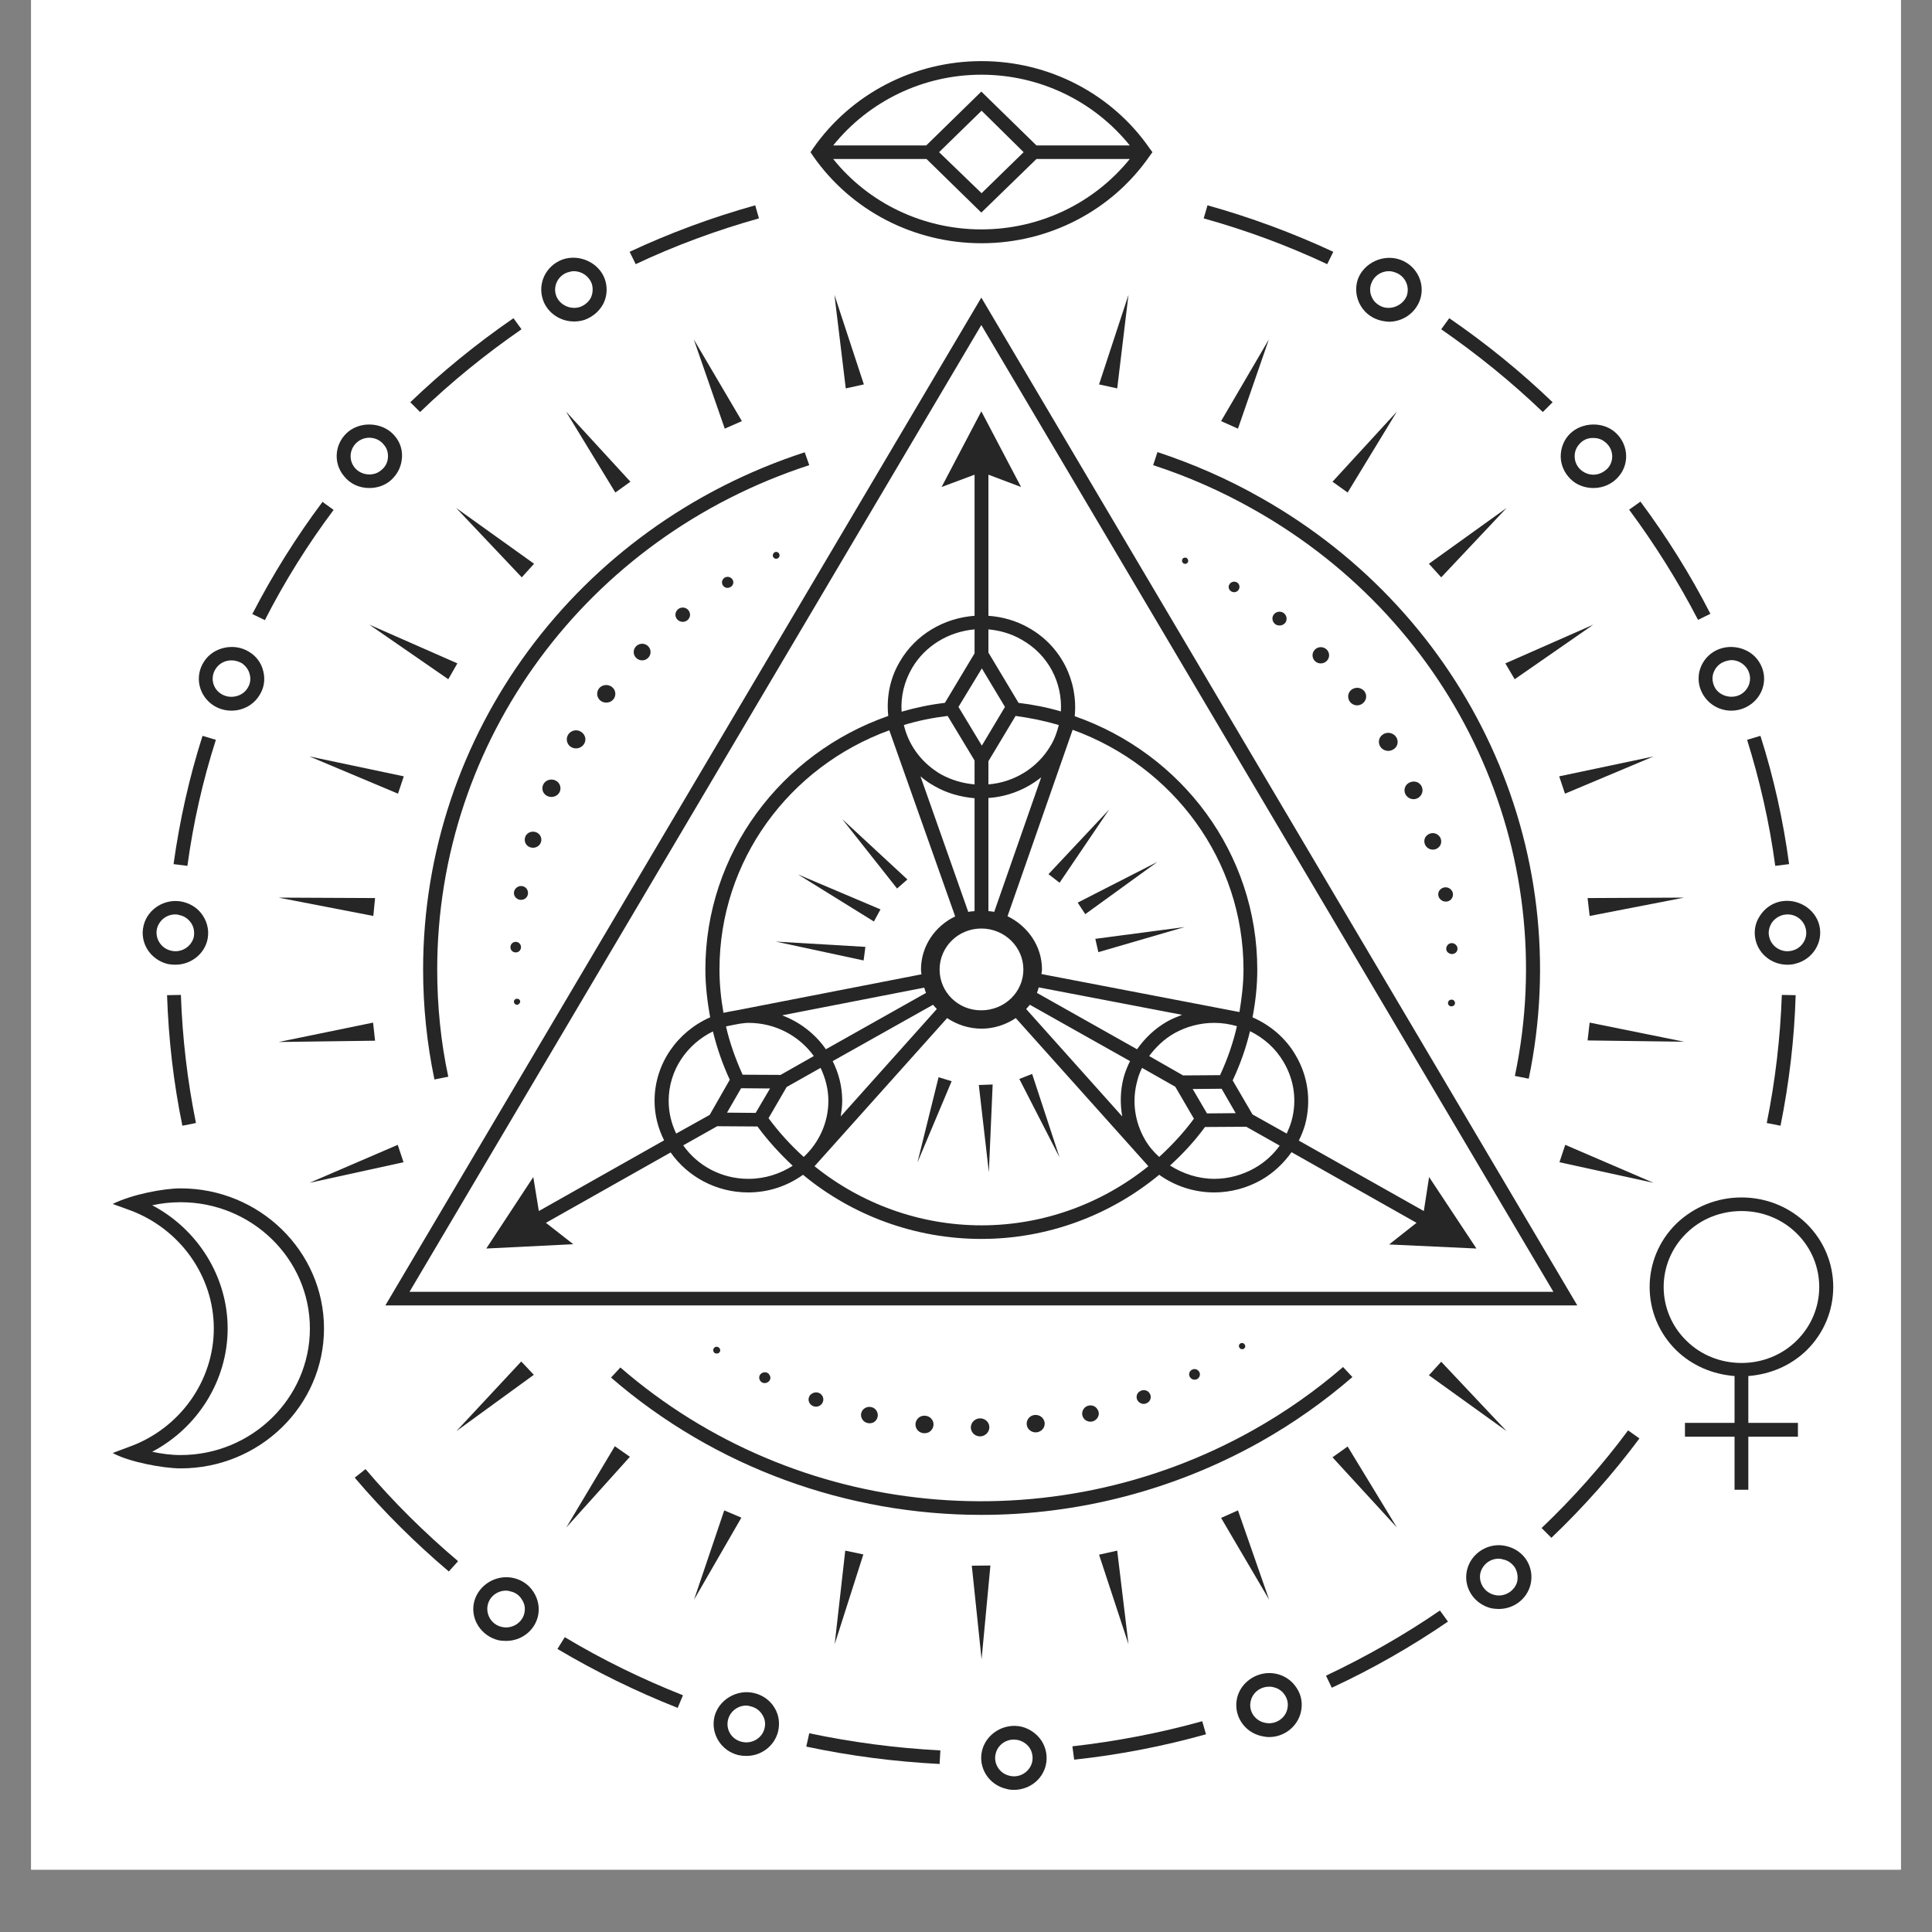 <svg xmlns="http://www.w3.org/2000/svg" xmlns:xlink="http://www.w3.org/1999/xlink" width="40" zoomAndPan="magnify" viewBox="0 0 30 30" height="40" preserveAspectRatio="xMidYMid meet" version="1.0"><rect x="0" y="0" width="30" height="30" fill="#808080" stroke="none"/><defs><clipPath id="127c86b2ee"><path d="M 0.484 0 L 29.516 0 L 29.516 29.031 L 0.484 29.031 Z M 0.484 0 " clip-rule="nonzero"/></clipPath><clipPath id="91be689513"><path d="M 2 3 L 28 3 L 28 27.801 L 2 27.801 Z M 2 3 " clip-rule="nonzero"/></clipPath><clipPath id="5279e80395"><path d="M 1.75 18 L 6 18 L 6 23 L 1.75 23 Z M 1.75 18 " clip-rule="nonzero"/></clipPath><clipPath id="9953e9cdc8"><path d="M 25 18 L 28.605 18 L 28.605 24 L 25 24 Z M 25 18 " clip-rule="nonzero"/></clipPath><clipPath id="5512c6203c"><path d="M 12 0.945 L 18 0.945 L 18 4 L 12 4 Z M 12 0.945 " clip-rule="nonzero"/></clipPath><clipPath id="246fca1ff0"><path d="M 2 4 L 28.605 4 L 28.605 27.801 L 2 27.801 Z M 2 4 " clip-rule="nonzero"/></clipPath></defs><g clip-path="url(#127c86b2ee)"><path fill="#ffffff" d="M 0.484 0 L 29.516 0 L 29.516 29.031 L 0.484 29.031 Z M 0.484 0 " fill-opacity="1" fill-rule="nonzero"/><path fill="#ffffff" d="M 0.484 0 L 29.516 0 L 29.516 29.031 L 0.484 29.031 Z M 0.484 0 " fill-opacity="1" fill-rule="nonzero"/></g><g clip-path="url(#91be689513)"><path fill="#262626" d="M 14.59 27.391 C 13.895 27.355 13.199 27.266 12.52 27.121 L 12.566 26.914 C 13.234 27.055 13.918 27.145 14.602 27.18 Z M 16.68 27.324 L 16.652 27.117 C 17.336 27.039 18.012 26.91 18.668 26.727 L 18.727 26.93 C 18.059 27.117 17.371 27.25 16.68 27.324 Z M 10.523 26.52 C 9.879 26.266 9.25 25.957 8.656 25.605 L 8.77 25.422 C 9.355 25.773 9.973 26.074 10.605 26.324 Z M 20.68 26.207 L 20.59 26.02 C 21.203 25.73 21.801 25.391 22.359 25.008 L 22.484 25.18 C 21.914 25.57 21.305 25.918 20.68 26.207 Z M 6.969 24.402 C 6.445 23.957 5.953 23.469 5.508 22.945 L 5.676 22.812 C 6.109 23.324 6.598 23.805 7.113 24.242 Z M 24.09 23.879 L 23.938 23.727 C 24.426 23.262 24.879 22.754 25.281 22.211 L 25.457 22.336 C 25.047 22.887 24.586 23.406 24.09 23.879 Z M 2.832 17.48 C 2.695 16.816 2.617 16.137 2.594 15.453 L 2.809 15.449 C 2.832 16.117 2.91 16.785 3.043 17.438 Z M 2.91 13.445 L 2.695 13.418 C 2.789 12.742 2.938 12.074 3.145 11.426 L 3.352 11.488 C 3.148 12.125 3 12.781 2.91 13.445 Z M 4.113 9.629 L 3.918 9.535 C 4.23 8.93 4.598 8.34 5.008 7.793 L 5.18 7.918 C 4.777 8.457 4.418 9.031 4.113 9.629 Z M 6.523 6.398 L 6.371 6.246 C 6.867 5.77 7.406 5.332 7.973 4.941 L 8.098 5.113 C 7.539 5.5 7.008 5.93 6.523 6.398 Z M 9.871 4.102 L 9.777 3.91 C 10.402 3.617 11.059 3.375 11.727 3.188 L 11.785 3.391 C 11.133 3.574 10.484 3.812 9.871 4.102 Z M 27.434 17.438 C 27.566 16.785 27.645 16.117 27.668 15.449 L 27.883 15.453 C 27.863 16.137 27.781 16.816 27.648 17.48 Z M 27.129 11.488 L 27.336 11.426 C 27.543 12.074 27.691 12.746 27.781 13.418 L 27.566 13.445 C 27.477 12.781 27.328 12.125 27.129 11.488 Z M 25.297 7.914 L 25.473 7.789 C 25.883 8.34 26.25 8.926 26.559 9.531 L 26.367 9.625 C 26.059 9.031 25.699 8.457 25.297 7.914 Z M 22.379 5.113 L 22.504 4.941 C 23.074 5.332 23.613 5.77 24.109 6.246 L 23.957 6.398 C 23.469 5.93 22.938 5.5 22.379 5.113 Z M 18.691 3.391 L 18.75 3.188 C 19.418 3.375 20.074 3.617 20.703 3.91 L 20.609 4.102 C 19.992 3.812 19.348 3.574 18.691 3.391 Z M 18.691 3.391 " fill-opacity="1" fill-rule="nonzero"/></g><g clip-path="url(#5279e80395)"><path fill="#262626" d="M 2.805 22.801 C 2.539 22.801 2.004 22.703 1.75 22.562 L 2.02 22.461 C 2.797 22.176 3.32 21.438 3.32 20.629 C 3.32 19.816 2.797 19.082 2.02 18.793 L 1.75 18.695 C 2.047 18.547 2.539 18.453 2.805 18.453 C 4.031 18.453 5.031 19.43 5.031 20.629 C 5.031 21.828 4.031 22.801 2.805 22.801 Z M 2.363 22.543 C 2.508 22.574 2.656 22.594 2.805 22.594 C 3.91 22.594 4.812 21.711 4.812 20.629 C 4.812 19.547 3.91 18.668 2.805 18.668 C 2.656 18.668 2.508 18.684 2.363 18.715 C 3.074 19.09 3.535 19.828 3.535 20.629 C 3.535 21.43 3.074 22.168 2.363 22.543 Z M 2.363 22.543 " fill-opacity="1" fill-rule="nonzero"/></g><g clip-path="url(#9953e9cdc8)"><path fill="#262626" d="M 28.051 20.969 C 28.605 20.426 28.605 19.543 28.051 19 C 27.781 18.738 27.422 18.594 27.043 18.594 C 26.66 18.594 26.305 18.738 26.031 19 C 25.477 19.543 25.477 20.426 26.031 20.969 C 26.277 21.207 26.594 21.34 26.934 21.367 L 26.934 22.094 L 26.164 22.094 L 26.164 22.309 L 26.934 22.309 L 26.934 23.133 L 27.148 23.133 L 27.148 22.309 L 27.918 22.309 L 27.918 22.094 L 27.148 22.094 L 27.148 21.367 C 27.488 21.34 27.805 21.207 28.051 20.969 Z M 26.188 19.148 C 26.414 18.926 26.719 18.805 27.043 18.805 C 27.363 18.805 27.668 18.926 27.895 19.148 C 28.367 19.609 28.367 20.359 27.895 20.82 C 27.668 21.043 27.363 21.164 27.043 21.164 C 26.719 21.164 26.414 21.043 26.188 20.82 C 25.715 20.359 25.715 19.609 26.188 19.148 Z M 26.188 19.148 " fill-opacity="1" fill-rule="nonzero"/></g><g clip-path="url(#5512c6203c)"><path fill="#262626" d="M 17.852 2.305 C 17.266 1.457 16.289 0.949 15.242 0.949 C 14.191 0.949 13.215 1.457 12.625 2.305 L 12.586 2.363 L 12.625 2.422 C 13.215 3.27 14.191 3.777 15.242 3.777 C 16.289 3.777 17.266 3.27 17.852 2.422 L 17.895 2.363 Z M 15.238 1.16 C 16.145 1.16 16.988 1.57 17.543 2.258 L 16.094 2.258 L 15.238 1.422 L 14.383 2.258 L 12.938 2.258 C 13.492 1.57 14.336 1.16 15.238 1.16 Z M 15.895 2.363 L 15.242 3 L 14.582 2.363 L 15.242 1.719 Z M 15.238 3.562 C 14.336 3.562 13.488 3.156 12.938 2.469 L 14.387 2.469 L 15.238 3.301 L 16.094 2.469 L 17.543 2.469 C 16.988 3.156 16.145 3.562 15.238 3.562 Z M 15.238 3.562 " fill-opacity="1" fill-rule="nonzero"/></g><g clip-path="url(#246fca1ff0)"><path fill="#262626" d="M 5.734 7.578 C 5.578 7.578 5.434 7.512 5.34 7.391 C 5.164 7.18 5.199 6.867 5.418 6.695 C 5.633 6.531 5.965 6.566 6.133 6.773 C 6.219 6.875 6.258 7.008 6.238 7.141 C 6.223 7.27 6.156 7.387 6.051 7.473 C 5.961 7.543 5.852 7.578 5.734 7.578 Z M 5.734 6.797 C 5.668 6.797 5.605 6.82 5.555 6.859 C 5.43 6.957 5.406 7.137 5.508 7.262 C 5.562 7.328 5.645 7.367 5.734 7.367 C 5.801 7.367 5.863 7.348 5.914 7.305 C 5.977 7.258 6.016 7.191 6.023 7.113 C 6.031 7.039 6.012 6.965 5.961 6.906 C 5.906 6.836 5.824 6.797 5.734 6.797 Z M 8.914 4.992 C 8.699 4.992 8.504 4.859 8.434 4.664 C 8.34 4.402 8.477 4.121 8.742 4.027 C 9.004 3.941 9.301 4.082 9.391 4.332 C 9.434 4.453 9.43 4.59 9.371 4.711 C 9.312 4.828 9.207 4.918 9.082 4.965 C 9.027 4.984 8.969 4.992 8.914 4.992 Z M 8.91 4.211 C 8.879 4.211 8.848 4.219 8.812 4.23 C 8.664 4.281 8.582 4.445 8.637 4.594 C 8.688 4.734 8.859 4.816 9.008 4.766 C 9.082 4.738 9.141 4.688 9.176 4.621 C 9.207 4.551 9.211 4.473 9.188 4.402 C 9.145 4.289 9.035 4.211 8.91 4.211 Z M 3.594 11.035 C 3.496 11.035 3.402 11.008 3.32 10.957 C 3.086 10.809 3.016 10.504 3.168 10.273 C 3.312 10.047 3.637 9.977 3.867 10.121 C 3.984 10.191 4.062 10.301 4.09 10.43 C 4.121 10.562 4.098 10.691 4.023 10.805 C 3.93 10.949 3.77 11.035 3.594 11.035 Z M 3.594 10.254 C 3.496 10.254 3.402 10.301 3.348 10.387 C 3.262 10.52 3.301 10.695 3.438 10.777 C 3.57 10.859 3.758 10.82 3.84 10.691 C 3.883 10.629 3.898 10.551 3.879 10.477 C 3.863 10.402 3.816 10.34 3.754 10.297 C 3.703 10.27 3.648 10.254 3.594 10.254 Z M 2.723 14.98 C 2.684 14.98 2.645 14.977 2.605 14.969 C 2.332 14.902 2.164 14.637 2.23 14.371 C 2.293 14.109 2.57 13.941 2.84 14.004 C 2.973 14.035 3.086 14.113 3.156 14.227 C 3.227 14.34 3.25 14.473 3.219 14.602 C 3.164 14.824 2.957 14.98 2.723 14.98 Z M 2.723 14.199 C 2.586 14.199 2.473 14.289 2.438 14.418 C 2.402 14.57 2.5 14.727 2.656 14.762 C 2.812 14.801 2.969 14.703 3.008 14.555 C 3.023 14.48 3.012 14.402 2.973 14.34 C 2.93 14.273 2.867 14.227 2.793 14.211 C 2.77 14.203 2.746 14.199 2.723 14.199 Z M 7.859 25.48 C 7.82 25.48 7.777 25.477 7.738 25.469 C 7.469 25.402 7.297 25.137 7.363 24.871 C 7.43 24.609 7.707 24.441 7.977 24.504 C 8.109 24.535 8.219 24.613 8.289 24.727 C 8.359 24.84 8.383 24.973 8.352 25.102 C 8.297 25.324 8.094 25.48 7.859 25.48 Z M 7.859 24.699 C 7.723 24.699 7.605 24.789 7.574 24.918 C 7.539 25.07 7.633 25.227 7.789 25.262 C 7.945 25.301 8.105 25.203 8.141 25.055 C 8.16 24.98 8.148 24.902 8.105 24.84 C 8.066 24.773 8.004 24.727 7.926 24.711 C 7.902 24.703 7.879 24.699 7.859 24.699 Z M 11.59 27.266 C 11.551 27.266 11.508 27.262 11.469 27.254 C 11.199 27.191 11.031 26.922 11.094 26.656 C 11.16 26.395 11.438 26.227 11.707 26.289 C 11.84 26.32 11.953 26.398 12.023 26.512 C 12.094 26.625 12.113 26.758 12.082 26.887 C 12.027 27.109 11.824 27.266 11.59 27.266 Z M 11.586 26.484 C 11.453 26.484 11.336 26.578 11.305 26.703 C 11.266 26.859 11.363 27.012 11.52 27.047 C 11.676 27.086 11.836 26.988 11.871 26.84 C 11.891 26.766 11.879 26.688 11.836 26.625 C 11.797 26.559 11.73 26.512 11.656 26.496 C 11.633 26.488 11.609 26.484 11.586 26.484 Z M 15.742 27.793 C 15.703 27.793 15.664 27.789 15.625 27.777 C 15.352 27.715 15.184 27.445 15.25 27.18 C 15.316 26.918 15.594 26.75 15.863 26.812 C 15.992 26.844 16.105 26.926 16.176 27.035 C 16.246 27.148 16.27 27.285 16.238 27.414 C 16.184 27.637 15.98 27.793 15.742 27.793 Z M 15.742 27.012 C 15.609 27.012 15.492 27.102 15.461 27.23 C 15.422 27.383 15.52 27.539 15.676 27.574 C 15.832 27.613 15.988 27.516 16.027 27.363 C 16.043 27.289 16.031 27.211 15.992 27.148 C 15.953 27.086 15.887 27.039 15.812 27.02 C 15.789 27.016 15.766 27.012 15.742 27.012 Z M 19.707 26.973 C 19.664 26.973 19.625 26.965 19.586 26.957 C 19.312 26.895 19.145 26.625 19.211 26.359 C 19.277 26.098 19.555 25.93 19.824 25.992 C 19.957 26.023 20.066 26.102 20.137 26.215 C 20.211 26.328 20.23 26.461 20.199 26.59 C 20.145 26.812 19.941 26.973 19.707 26.973 Z M 19.707 26.191 C 19.57 26.191 19.453 26.281 19.422 26.41 C 19.383 26.562 19.48 26.715 19.637 26.75 C 19.793 26.789 19.953 26.691 19.988 26.543 C 20.008 26.469 19.996 26.391 19.953 26.324 C 19.914 26.262 19.852 26.215 19.773 26.199 C 19.75 26.191 19.727 26.191 19.707 26.191 Z M 23.273 24.984 C 23.234 24.984 23.195 24.98 23.156 24.973 C 22.883 24.906 22.715 24.641 22.781 24.375 C 22.844 24.113 23.121 23.941 23.391 24.008 C 23.523 24.039 23.637 24.117 23.707 24.23 C 23.777 24.344 23.797 24.477 23.766 24.605 C 23.711 24.828 23.508 24.984 23.273 24.984 Z M 23.273 24.203 C 23.137 24.203 23.023 24.293 22.988 24.422 C 22.953 24.574 23.051 24.73 23.207 24.766 C 23.359 24.805 23.52 24.707 23.559 24.559 C 23.574 24.484 23.562 24.406 23.523 24.34 C 23.48 24.277 23.418 24.23 23.34 24.215 C 23.316 24.207 23.297 24.203 23.273 24.203 Z M 24.426 7.473 C 24.32 7.387 24.254 7.27 24.238 7.141 C 24.223 7.008 24.262 6.875 24.344 6.773 C 24.512 6.566 24.848 6.531 25.059 6.695 C 25.277 6.867 25.316 7.18 25.141 7.391 C 25.043 7.512 24.898 7.578 24.742 7.578 C 24.629 7.578 24.516 7.543 24.426 7.473 Z M 24.516 6.906 C 24.465 6.965 24.445 7.039 24.453 7.117 C 24.461 7.191 24.5 7.262 24.562 7.309 C 24.613 7.348 24.676 7.371 24.742 7.371 C 24.832 7.371 24.914 7.328 24.973 7.262 C 25.07 7.141 25.051 6.961 24.922 6.863 C 24.871 6.82 24.809 6.801 24.742 6.801 C 24.652 6.797 24.57 6.836 24.516 6.906 Z M 21.398 4.965 C 21.27 4.922 21.168 4.832 21.109 4.711 C 21.051 4.59 21.043 4.457 21.086 4.332 C 21.18 4.082 21.477 3.941 21.738 4.031 C 22 4.121 22.141 4.406 22.047 4.664 C 21.973 4.863 21.781 4.996 21.566 4.996 C 21.508 4.992 21.453 4.984 21.398 4.965 Z M 21.293 4.402 C 21.266 4.473 21.27 4.551 21.305 4.621 C 21.336 4.688 21.395 4.738 21.469 4.766 C 21.617 4.816 21.789 4.734 21.844 4.594 C 21.895 4.445 21.816 4.281 21.664 4.23 C 21.633 4.219 21.602 4.211 21.566 4.211 C 21.441 4.211 21.332 4.289 21.293 4.402 Z M 26.457 10.805 C 26.383 10.691 26.359 10.562 26.387 10.43 C 26.418 10.301 26.496 10.191 26.609 10.121 C 26.84 9.977 27.168 10.047 27.312 10.273 C 27.465 10.504 27.395 10.809 27.156 10.957 C 27.074 11.008 26.98 11.035 26.883 11.035 C 26.711 11.035 26.551 10.949 26.457 10.805 Z M 26.727 10.297 C 26.66 10.34 26.617 10.402 26.598 10.477 C 26.582 10.551 26.598 10.625 26.637 10.691 C 26.719 10.816 26.906 10.859 27.039 10.777 C 27.176 10.691 27.215 10.516 27.129 10.383 C 27.074 10.301 26.984 10.25 26.883 10.25 C 26.828 10.254 26.773 10.27 26.727 10.297 Z M 27.262 14.602 C 27.23 14.473 27.25 14.34 27.324 14.227 C 27.395 14.113 27.504 14.031 27.637 14 C 27.906 13.941 28.184 14.105 28.25 14.367 C 28.316 14.633 28.145 14.902 27.875 14.965 C 27.836 14.977 27.793 14.98 27.754 14.98 C 27.52 14.98 27.316 14.824 27.262 14.602 Z M 27.688 14.207 C 27.613 14.227 27.547 14.273 27.508 14.336 C 27.469 14.402 27.453 14.477 27.473 14.551 C 27.508 14.703 27.668 14.801 27.824 14.762 C 27.98 14.727 28.078 14.57 28.039 14.418 C 28.008 14.289 27.891 14.199 27.758 14.199 C 27.734 14.199 27.711 14.203 27.688 14.207 Z M 27.688 14.207 " fill-opacity="1" fill-rule="nonzero"/></g><path fill="#262626" d="M 12.957 4.578 L 13.414 5.969 L 13.133 6.031 Z M 11.254 6.656 L 11.52 6.539 L 10.773 5.27 Z M 9.555 7.648 L 9.789 7.48 L 8.789 6.391 Z M 8.102 8.965 L 8.293 8.754 L 7.082 7.887 Z M 6.961 10.547 L 7.102 10.301 L 5.734 9.699 Z M 6.18 12.324 L 6.27 12.055 L 4.805 11.746 Z M 5.797 14.223 L 5.824 13.945 L 4.324 13.938 Z M 5.824 16.16 L 5.793 15.879 L 4.328 16.18 Z M 6.266 18.047 L 6.176 17.777 L 4.805 18.367 Z M 8.289 21.348 L 8.094 21.141 L 7.086 22.223 Z M 9.781 22.621 L 9.547 22.457 L 8.793 23.719 Z M 11.512 23.566 L 11.246 23.453 L 10.777 24.84 Z M 13.406 24.137 L 13.125 24.078 L 12.961 25.531 Z M 15.379 24.309 L 15.09 24.312 L 15.242 25.766 Z M 17.348 24.078 L 17.066 24.141 L 17.523 25.531 Z M 19.223 23.453 L 18.961 23.57 L 19.707 24.84 Z M 20.926 22.461 L 20.691 22.629 L 21.691 23.719 Z M 22.379 21.145 L 22.188 21.355 L 23.395 22.223 Z M 17.066 5.969 L 17.348 6.031 L 17.523 4.578 Z M 18.961 6.539 L 19.223 6.656 L 19.703 5.27 Z M 20.691 7.48 L 20.926 7.648 L 21.691 6.391 Z M 22.188 8.754 L 22.379 8.965 L 23.395 7.887 Z M 23.375 10.301 L 23.52 10.547 L 24.742 9.699 Z M 24.211 12.055 L 24.301 12.324 L 25.676 11.746 Z M 24.652 13.945 L 24.684 14.223 L 26.152 13.938 Z M 24.684 15.879 L 24.652 16.156 L 26.152 16.176 Z M 24.305 17.777 L 24.215 18.047 L 25.676 18.367 Z M 24.305 17.777 " fill-opacity="1" fill-rule="nonzero"/><path fill="#262626" d="M 6.746 16.762 C 6.629 16.203 6.57 15.629 6.57 15.055 C 6.57 11.406 8.953 8.176 12.496 7.023 L 12.566 7.223 C 9.109 8.348 6.789 11.496 6.789 15.055 C 6.789 15.613 6.844 16.176 6.961 16.719 Z M 19.574 22.387 C 20.086 22.098 20.562 21.762 21 21.383 L 20.855 21.227 C 20.43 21.594 19.965 21.922 19.465 22.203 C 16.309 23.98 12.355 23.594 9.633 21.234 L 9.488 21.391 C 11.113 22.797 13.168 23.523 15.238 23.523 C 16.723 23.523 18.219 23.148 19.574 22.387 Z M 19.574 7.727 C 19.066 7.438 18.527 7.203 17.973 7.02 L 17.906 7.223 C 18.445 7.398 18.969 7.629 19.465 7.91 C 22.625 9.688 24.254 13.223 23.523 16.707 L 23.738 16.75 C 24.484 13.176 22.812 9.551 19.574 7.727 Z M 19.574 7.727 " fill-opacity="1" fill-rule="nonzero"/><path fill="#262626" d="M 8.027 15.602 C 8 15.602 7.98 15.578 7.98 15.555 C 7.98 15.527 8.004 15.508 8.027 15.508 C 8.055 15.508 8.078 15.527 8.078 15.555 C 8.074 15.578 8.055 15.602 8.027 15.602 Z M 8.09 14.707 C 8.09 14.664 8.055 14.625 8.008 14.625 C 7.961 14.625 7.926 14.664 7.926 14.707 C 7.926 14.754 7.961 14.789 8.008 14.789 C 8.055 14.789 8.09 14.754 8.09 14.707 Z M 8.199 13.867 C 8.199 13.805 8.152 13.758 8.09 13.758 C 8.031 13.758 7.98 13.809 7.98 13.867 C 7.98 13.926 8.031 13.973 8.09 13.973 C 8.152 13.973 8.199 13.926 8.199 13.867 Z M 8.406 13.039 C 8.406 12.969 8.348 12.914 8.277 12.914 C 8.203 12.914 8.148 12.969 8.148 13.039 C 8.148 13.109 8.203 13.164 8.277 13.164 C 8.348 13.164 8.406 13.109 8.406 13.039 Z M 8.703 12.242 C 8.703 12.164 8.641 12.105 8.562 12.105 C 8.484 12.105 8.422 12.164 8.422 12.242 C 8.422 12.316 8.484 12.375 8.562 12.375 C 8.641 12.375 8.703 12.316 8.703 12.242 Z M 9.09 11.48 C 9.09 11.406 9.023 11.34 8.945 11.34 C 8.863 11.34 8.801 11.406 8.801 11.48 C 8.801 11.559 8.863 11.621 8.945 11.621 C 9.023 11.621 9.09 11.559 9.09 11.48 Z M 9.555 10.773 C 9.555 10.699 9.492 10.637 9.414 10.637 C 9.336 10.637 9.273 10.695 9.273 10.773 C 9.273 10.852 9.336 10.91 9.414 10.91 C 9.492 10.91 9.555 10.852 9.555 10.773 Z M 10.102 10.125 C 10.102 10.055 10.043 9.996 9.973 9.996 C 9.898 9.996 9.84 10.055 9.84 10.125 C 9.84 10.195 9.898 10.254 9.973 10.254 C 10.043 10.254 10.102 10.195 10.102 10.125 Z M 10.715 9.547 C 10.715 9.484 10.664 9.434 10.602 9.434 C 10.539 9.434 10.488 9.484 10.488 9.547 C 10.488 9.605 10.539 9.656 10.602 9.656 C 10.664 9.656 10.715 9.605 10.715 9.547 Z M 11.387 9.043 C 11.387 8.996 11.348 8.957 11.297 8.957 C 11.25 8.957 11.211 8.996 11.211 9.043 C 11.211 9.09 11.25 9.129 11.297 9.129 C 11.348 9.125 11.387 9.09 11.387 9.043 Z M 12.105 8.625 C 12.105 8.594 12.082 8.57 12.051 8.57 C 12.023 8.57 12 8.598 12 8.625 C 12 8.652 12.023 8.676 12.051 8.676 C 12.082 8.676 12.105 8.652 12.105 8.625 Z M 19.262 20.859 C 19.238 20.875 19.23 20.902 19.246 20.926 C 19.258 20.949 19.289 20.957 19.312 20.945 C 19.336 20.93 19.344 20.902 19.328 20.879 C 19.316 20.855 19.285 20.848 19.262 20.859 Z M 18.508 21.27 C 18.465 21.293 18.453 21.344 18.477 21.383 C 18.5 21.422 18.551 21.434 18.59 21.414 C 18.629 21.391 18.645 21.34 18.621 21.301 C 18.598 21.262 18.547 21.246 18.508 21.27 Z M 17.703 21.602 C 17.652 21.629 17.633 21.695 17.664 21.746 C 17.695 21.797 17.762 21.816 17.812 21.785 C 17.867 21.758 17.883 21.691 17.855 21.641 C 17.824 21.586 17.758 21.57 17.703 21.602 Z M 16.867 21.84 C 16.809 21.875 16.785 21.953 16.82 22.012 C 16.855 22.074 16.938 22.094 16.996 22.059 C 17.059 22.023 17.082 21.945 17.043 21.887 C 17.008 21.824 16.93 21.805 16.867 21.84 Z M 16.012 21.988 C 15.945 22.027 15.922 22.109 15.961 22.176 C 16 22.238 16.086 22.262 16.152 22.223 C 16.219 22.188 16.242 22.102 16.203 22.039 C 16.164 21.973 16.078 21.953 16.012 21.988 Z M 15.148 22.043 C 15.078 22.082 15.055 22.168 15.094 22.234 C 15.133 22.301 15.223 22.324 15.289 22.285 C 15.359 22.246 15.383 22.16 15.344 22.094 C 15.305 22.027 15.215 22.004 15.148 22.043 Z M 14.285 22 C 14.219 22.039 14.195 22.121 14.234 22.188 C 14.273 22.254 14.359 22.273 14.426 22.238 C 14.492 22.199 14.516 22.113 14.477 22.051 C 14.438 21.984 14.352 21.965 14.285 22 Z M 13.434 21.863 C 13.371 21.898 13.352 21.977 13.387 22.035 C 13.422 22.098 13.504 22.117 13.566 22.086 C 13.629 22.047 13.648 21.973 13.613 21.91 C 13.578 21.848 13.496 21.828 13.434 21.863 Z M 12.613 21.637 C 12.559 21.664 12.539 21.734 12.57 21.785 C 12.602 21.84 12.672 21.859 12.727 21.828 C 12.781 21.797 12.801 21.73 12.77 21.676 C 12.738 21.621 12.668 21.605 12.613 21.637 Z M 11.832 21.32 C 11.789 21.344 11.777 21.395 11.801 21.434 C 11.824 21.477 11.879 21.488 11.918 21.465 C 11.961 21.441 11.977 21.391 11.949 21.352 C 11.93 21.309 11.875 21.297 11.832 21.32 Z M 11.102 20.918 C 11.078 20.934 11.066 20.965 11.082 20.992 C 11.098 21.02 11.129 21.023 11.156 21.012 C 11.184 20.996 11.191 20.965 11.176 20.941 C 11.16 20.914 11.129 20.906 11.102 20.918 Z M 18.379 8.75 C 18.402 8.762 18.434 8.754 18.445 8.73 C 18.457 8.711 18.449 8.68 18.426 8.664 C 18.402 8.652 18.371 8.66 18.359 8.684 C 18.348 8.707 18.355 8.734 18.379 8.75 Z M 19.121 9.184 C 19.16 9.207 19.211 9.195 19.234 9.156 C 19.258 9.117 19.246 9.066 19.207 9.043 C 19.164 9.02 19.113 9.035 19.09 9.074 C 19.066 9.113 19.082 9.164 19.121 9.184 Z M 19.812 9.699 C 19.867 9.727 19.934 9.711 19.965 9.66 C 19.992 9.609 19.977 9.543 19.922 9.512 C 19.871 9.484 19.805 9.5 19.773 9.551 C 19.742 9.602 19.762 9.668 19.812 9.699 Z M 20.445 10.285 C 20.508 10.32 20.586 10.297 20.621 10.238 C 20.656 10.18 20.637 10.102 20.574 10.066 C 20.512 10.031 20.434 10.051 20.398 10.113 C 20.363 10.172 20.383 10.25 20.445 10.285 Z M 21.004 10.934 C 21.07 10.973 21.156 10.949 21.195 10.883 C 21.234 10.82 21.211 10.734 21.145 10.699 C 21.078 10.66 20.992 10.684 20.953 10.746 C 20.914 10.812 20.938 10.898 21.004 10.934 Z M 21.484 11.641 C 21.555 11.68 21.641 11.656 21.684 11.59 C 21.723 11.523 21.699 11.438 21.629 11.398 C 21.559 11.359 21.473 11.383 21.43 11.449 C 21.391 11.516 21.414 11.602 21.484 11.641 Z M 21.879 12.391 C 21.949 12.43 22.031 12.406 22.07 12.34 C 22.109 12.273 22.086 12.191 22.02 12.152 C 21.953 12.117 21.867 12.141 21.828 12.203 C 21.789 12.27 21.812 12.352 21.879 12.391 Z M 22.184 13.176 C 22.246 13.211 22.324 13.191 22.363 13.129 C 22.398 13.066 22.375 12.988 22.312 12.953 C 22.25 12.918 22.172 12.941 22.133 13 C 22.098 13.062 22.121 13.141 22.184 13.176 Z M 22.391 13.984 C 22.445 14.016 22.516 14 22.547 13.945 C 22.578 13.891 22.559 13.824 22.504 13.793 C 22.449 13.762 22.383 13.781 22.348 13.832 C 22.316 13.887 22.336 13.953 22.391 13.984 Z M 22.5 14.801 C 22.543 14.828 22.598 14.812 22.621 14.773 C 22.645 14.73 22.629 14.68 22.586 14.656 C 22.547 14.633 22.492 14.645 22.469 14.688 C 22.445 14.727 22.457 14.781 22.5 14.801 Z M 22.512 15.621 C 22.539 15.633 22.57 15.625 22.586 15.602 C 22.602 15.574 22.59 15.543 22.566 15.527 C 22.539 15.516 22.508 15.523 22.492 15.547 C 22.477 15.574 22.484 15.605 22.512 15.621 Z M 22.512 15.621 " fill-opacity="1" fill-rule="nonzero"/><path fill="#262626" d="M 5.984 20.27 L 15.238 4.621 L 24.492 20.27 Z M 15.238 5.047 L 6.359 20.059 L 24.121 20.059 Z M 15.238 5.047 " fill-opacity="1" fill-rule="nonzero"/><path fill="#262626" d="M 22.926 19.387 L 22.191 18.277 L 22.109 18.805 L 20.168 17.711 C 20.207 17.633 20.242 17.547 20.266 17.461 C 20.363 17.094 20.312 16.711 20.117 16.383 C 19.965 16.121 19.727 15.918 19.449 15.797 C 19.496 15.555 19.523 15.305 19.523 15.055 C 19.523 13.254 18.355 11.703 16.688 11.121 C 16.742 10.578 16.48 10.031 15.969 9.746 C 15.777 9.637 15.566 9.578 15.348 9.562 L 15.348 7.371 L 15.855 7.562 L 15.238 6.387 L 14.621 7.562 L 15.133 7.371 L 15.133 9.562 C 14.652 9.598 14.219 9.855 13.977 10.266 C 13.82 10.527 13.762 10.824 13.793 11.117 C 12.125 11.699 10.953 13.254 10.953 15.055 C 10.953 15.305 10.984 15.555 11.027 15.797 C 10.52 16.02 10.164 16.516 10.164 17.094 C 10.164 17.316 10.219 17.52 10.312 17.707 L 8.367 18.805 L 8.281 18.277 L 7.551 19.387 L 8.902 19.32 L 8.477 18.988 L 10.414 17.895 C 10.676 18.27 11.121 18.516 11.617 18.516 C 11.938 18.516 12.23 18.414 12.469 18.242 C 13.234 18.875 14.211 19.238 15.238 19.238 C 16.262 19.238 17.234 18.875 18 18.242 C 18.246 18.418 18.543 18.516 18.855 18.516 C 19.109 18.516 19.359 18.449 19.582 18.324 C 19.773 18.215 19.93 18.066 20.055 17.891 L 21.996 18.988 L 21.57 19.324 Z M 11.492 15.895 C 11.535 15.891 11.578 15.883 11.621 15.883 C 12.043 15.883 12.41 16.086 12.637 16.398 L 12.121 16.691 L 11.531 16.688 C 11.422 16.445 11.332 16.195 11.273 15.938 C 11.281 15.934 11.492 15.895 11.492 15.895 Z M 14.379 15.418 L 12.824 16.293 C 12.66 16.055 12.422 15.871 12.145 15.766 L 14.352 15.336 C 14.359 15.363 14.367 15.391 14.379 15.418 Z M 11.957 16.902 L 11.734 17.281 L 11.289 17.277 L 11.508 16.898 Z M 12.215 16.879 L 12.742 16.582 C 12.816 16.738 12.863 16.91 12.863 17.094 C 12.863 17.434 12.715 17.746 12.48 17.965 C 12.281 17.785 12.098 17.586 11.934 17.363 Z M 12.93 16.477 L 14.488 15.602 C 14.508 15.625 14.527 15.648 14.547 15.668 L 13.055 17.336 C 13.066 17.258 13.078 17.176 13.078 17.094 C 13.078 16.871 13.023 16.664 12.93 16.477 Z M 14.59 15.055 C 14.59 14.703 14.879 14.418 15.238 14.418 C 15.598 14.418 15.891 14.703 15.891 15.055 C 15.891 15.406 15.598 15.688 15.238 15.688 C 14.879 15.691 14.59 15.406 14.59 15.055 Z M 16.312 11.582 C 16.109 11.926 15.746 12.148 15.348 12.18 L 15.348 11.82 L 15.77 11.117 C 16 11.148 16.227 11.195 16.441 11.258 C 16.414 11.367 16.375 11.48 16.312 11.582 Z M 16.168 12.07 L 15.438 14.16 C 15.41 14.152 15.379 14.152 15.348 14.148 L 15.348 12.391 C 15.652 12.371 15.938 12.254 16.168 12.07 Z M 15.133 12.18 C 14.949 12.164 14.777 12.113 14.617 12.027 C 14.332 11.863 14.125 11.602 14.043 11.289 C 14.039 11.281 14.039 11.27 14.035 11.258 C 14.254 11.191 14.484 11.145 14.715 11.117 L 15.133 11.809 Z M 14.512 12.207 C 14.699 12.316 14.914 12.375 15.133 12.395 L 15.133 14.148 C 15.102 14.152 15.066 14.152 15.035 14.16 L 14.293 12.055 C 14.359 12.113 14.434 12.164 14.512 12.207 Z M 15.992 15.602 L 17.547 16.477 C 17.508 16.555 17.473 16.641 17.449 16.727 C 17.395 16.93 17.391 17.137 17.426 17.336 L 15.934 15.668 C 15.953 15.645 15.973 15.625 15.992 15.602 Z M 17.781 17.699 C 17.617 17.418 17.574 17.09 17.66 16.781 C 17.676 16.711 17.703 16.645 17.734 16.582 L 18.25 16.875 L 18.539 17.371 C 18.379 17.59 18.195 17.785 18 17.965 C 17.914 17.887 17.84 17.801 17.781 17.699 Z M 18.52 16.91 L 18.969 16.906 L 19.188 17.285 L 18.742 17.289 Z M 18.945 16.695 L 18.371 16.699 L 17.844 16.398 C 17.949 16.258 18.078 16.133 18.238 16.043 C 18.426 15.938 18.641 15.883 18.855 15.883 C 18.977 15.883 19.094 15.902 19.207 15.934 C 19.148 16.195 19.059 16.449 18.945 16.695 Z M 18.129 15.859 C 17.934 15.969 17.777 16.121 17.656 16.293 L 16.102 15.418 C 16.113 15.391 16.121 15.359 16.129 15.332 L 18.355 15.758 C 18.277 15.789 18.199 15.82 18.129 15.859 Z M 19.309 15.055 C 19.309 15.281 19.281 15.5 19.246 15.715 L 16.172 15.125 C 16.172 15.102 16.18 15.078 16.18 15.055 C 16.18 14.688 15.957 14.379 15.645 14.227 L 16.656 11.332 C 18.219 11.898 19.309 13.359 19.309 15.055 Z M 15.348 9.773 C 15.527 9.789 15.703 9.84 15.859 9.93 C 16.281 10.164 16.5 10.605 16.473 11.047 C 16.262 10.984 16.039 10.941 15.816 10.914 L 15.348 10.133 Z M 15.246 10.379 L 15.605 10.977 L 15.246 11.578 L 14.883 10.977 Z M 14.164 10.371 C 14.367 10.027 14.73 9.809 15.133 9.773 L 15.133 10.145 L 14.672 10.914 C 14.441 10.941 14.219 10.988 14 11.051 C 13.984 10.812 14.043 10.578 14.164 10.371 Z M 13.809 11.34 L 14.832 14.23 C 14.52 14.379 14.301 14.691 14.301 15.055 C 14.301 15.078 14.305 15.105 14.309 15.129 L 11.461 15.684 C 11.387 15.695 11.234 15.727 11.234 15.727 C 11.195 15.508 11.172 15.281 11.172 15.055 C 11.172 13.363 12.254 11.906 13.809 11.34 Z M 10.383 17.094 C 10.383 16.621 10.664 16.215 11.07 16.016 C 11.133 16.273 11.219 16.523 11.332 16.766 L 11.02 17.312 L 10.5 17.602 C 10.426 17.449 10.383 17.277 10.383 17.094 Z M 11.621 18.305 C 11.203 18.305 10.832 18.102 10.609 17.785 L 11.137 17.488 L 11.762 17.492 C 11.926 17.715 12.109 17.914 12.309 18.102 C 12.113 18.227 11.879 18.305 11.621 18.305 Z M 12.648 18.109 L 14.707 15.809 C 14.859 15.91 15.043 15.973 15.242 15.973 C 15.438 15.973 15.621 15.91 15.773 15.809 L 17.832 18.109 C 17.109 18.691 16.199 19.027 15.242 19.027 C 14.281 19.027 13.371 18.691 12.648 18.109 Z M 19.477 18.141 C 19.289 18.246 19.074 18.305 18.859 18.305 C 18.609 18.305 18.371 18.227 18.168 18.098 C 18.367 17.918 18.551 17.719 18.711 17.5 L 19.352 17.496 L 19.871 17.789 C 19.77 17.93 19.637 18.051 19.477 18.141 Z M 20.055 17.406 C 20.035 17.477 20.008 17.539 19.98 17.602 L 19.449 17.305 L 19.141 16.777 C 19.258 16.527 19.348 16.273 19.41 16.012 C 19.625 16.117 19.809 16.281 19.93 16.488 C 20.098 16.77 20.141 17.094 20.055 17.406 Z M 20.055 17.406 " fill-opacity="1" fill-rule="nonzero"/><path fill="#262626" d="M 13.93 13.797 L 13.078 12.719 L 14.09 13.656 Z M 13.672 14.121 L 12.391 13.578 L 13.57 14.309 Z M 13.438 14.703 L 12.047 14.621 L 13.41 14.914 Z M 14.574 16.727 L 14.246 18.051 L 14.777 16.789 Z M 15.199 16.848 L 15.355 18.203 L 15.414 16.84 Z M 15.828 16.754 L 16.453 17.973 L 16.027 16.676 Z M 17.055 14.785 L 18.395 14.395 L 17.008 14.578 Z M 16.852 14.195 L 17.973 13.383 L 16.734 14.016 Z M 16.453 13.707 L 17.223 12.57 L 16.281 13.574 Z M 16.453 13.707 " fill-opacity="1" fill-rule="nonzero"/></svg>